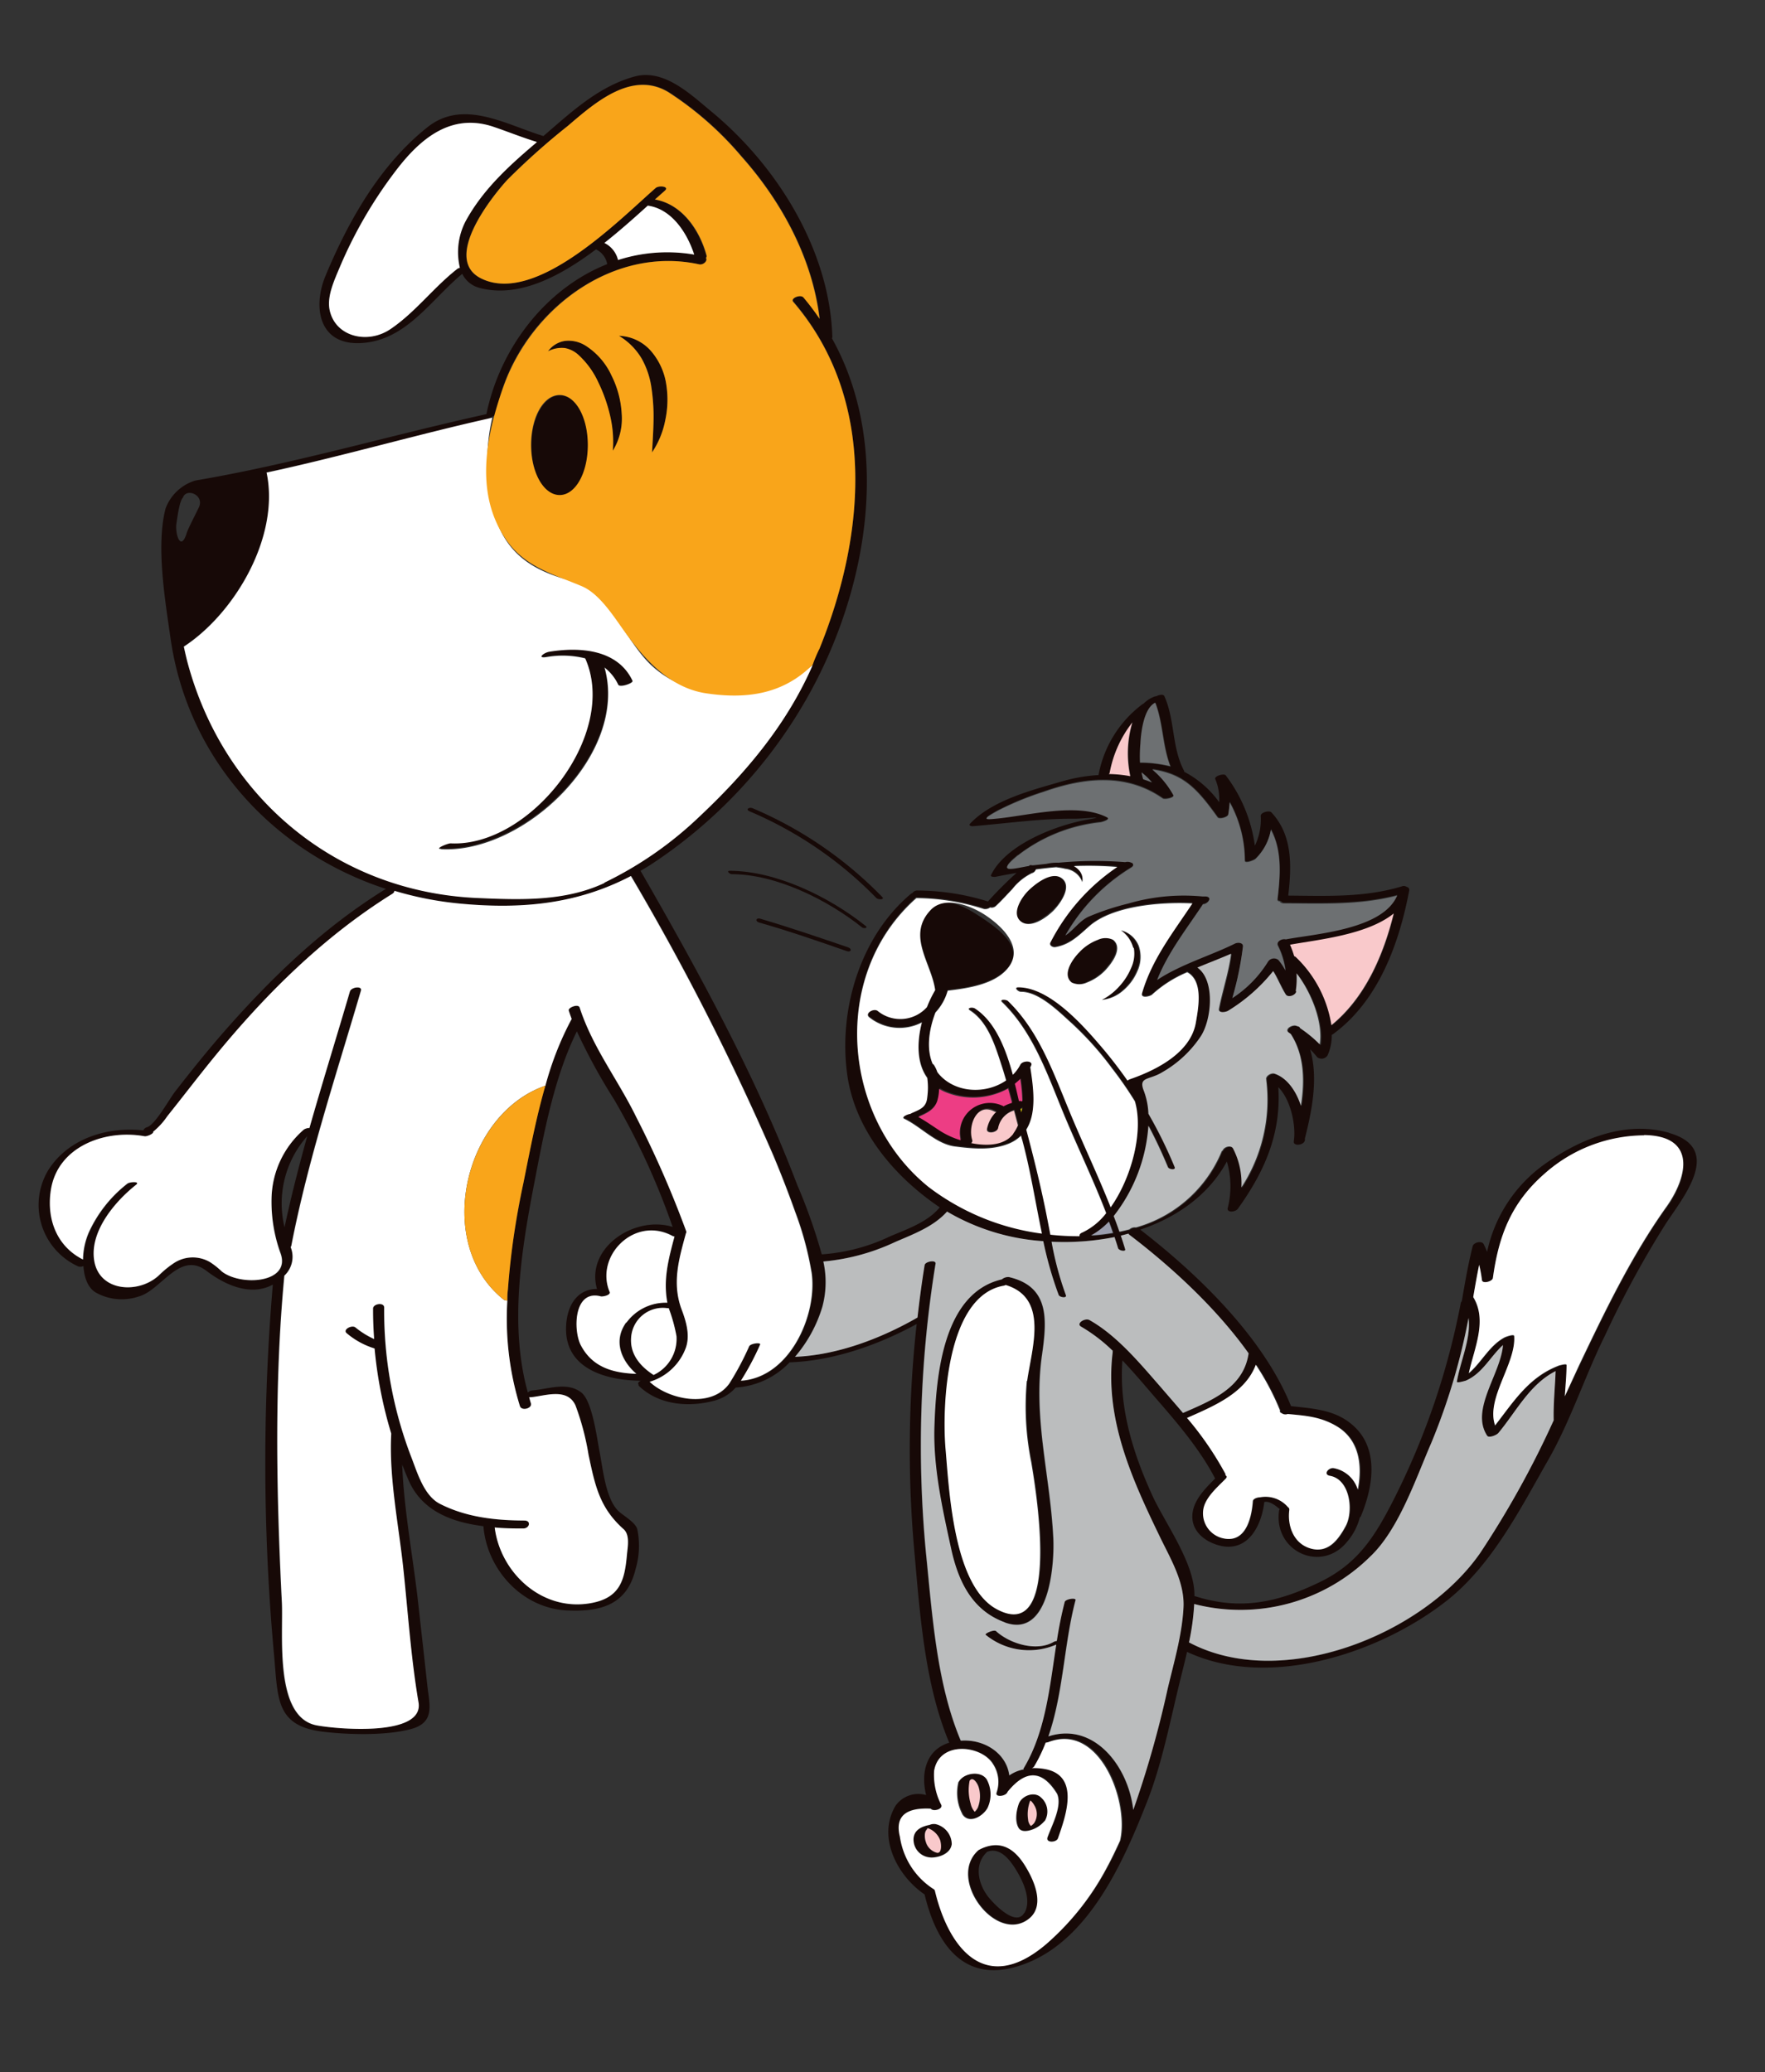<svg xmlns="http://www.w3.org/2000/svg" viewBox="0 0 247 290"><rect x="0" y="0" width="247" height="290" fill="#333333" stroke="none"/><defs><style>.cls-1{fill:#170907;}.cls-2{fill:#f9c9cb;}.cls-3{fill:#fff;}.cls-4{fill:#ed3d84;}.cls-5{fill:#fff100;}.cls-6{fill:#6d7072;}.cls-7{fill:#bbbdbe;}.cls-8{fill:#9b9eae;}.cls-9{fill:#f9a51a;}</style></defs><g id="ptak"><path class="cls-1" d="M131,255.24a1.51,1.51,0,0,0-.9.13H130c-1.24.25-2.26.87-2.13,2.26a2.5,2.5,0,0,0,2.41,2.28c1.19,0,2.78-.56,2.93-1.89a2.92,2.92,0,0,0-2.25-2.79m.15,4.07a2.19,2.19,0,0,1-1.58-1.52,2.51,2.51,0,0,1-.14-1,1.4,1.4,0,0,1,.14-.56c0-.07.3-.37.17-.34l.15,0a2.84,2.84,0,0,1,1.65,1.59c.16.36.36,1.92-.39,1.84"/><path class="cls-1" d="M138.26,253a4.41,4.41,0,0,0-.1-4c-.81-1.26-3.13-.94-3.88.25h0s0,0-.05.06,0,0,0,0l0,.07a6.38,6.38,0,0,0,.54,4.44c.93,1.51,2.9.33,3.55-.83m-2.57-3.76c.45-.66,1.1.34,1.27.93a4.43,4.43,0,0,1-.13,2.83,2.19,2.19,0,0,1-.43.58,2.51,2.51,0,0,1-.56-1.13,6.71,6.71,0,0,1-.15-3.21"/><path class="cls-1" d="M145.72,251.5a2.05,2.05,0,0,0-3.13.92,4.37,4.37,0,0,0,0,3.37c.34.53,1.08.45,1.61.3a4,4,0,0,0,2-1.29,2.62,2.62,0,0,0-.52-3.3m-1.67,4.14h0m.68-.56a2.06,2.06,0,0,1-.46.42,1.36,1.36,0,0,1-.38-.85,5.34,5.34,0,0,1,.22-2.51,1.11,1.11,0,0,1,.09-.19,2.36,2.36,0,0,1,.5.63,2.33,2.33,0,0,1,0,2.5"/><path class="cls-1" d="M137.28,258.72l-.12.07a.68.68,0,0,0-.19.11c-4.48,4,2.58,13.26,7.14,9.53,2.32-1.9.58-5.55-.7-7.55-1.55-2.42-3.52-3.41-6.13-2.16m6.05,9c-1.2,2.06-4.47-1.47-5.18-2.45-1.33-1.84-1.81-4.44,0-6.11,1.9-.71,3.29,1.26,4.21,2.81s2,4.06,1,5.75"/><path class="cls-1" d="M145.77,189.71c.68-4.85,1.19-9.62-4.61-11a1.34,1.34,0,0,0-1,.32c-8.27,1.91-9.21,13.56-9.44,20.57-.19,5.73,1.12,11.52,2.33,17.08,1,4.57,2.92,8.67,7.52,10.35,6.32,2.31,7-8.38,6.78-11.87-.43-8.71-2.83-16.66-1.59-25.47m-6.27,35.48c-6-3.26-6.61-16.39-7.12-22.31-.54-6.15.14-21.53,8.12-22.94a1.42,1.42,0,0,0,.29-.1c6,1.84,3.61,8.78,3,13.42a39.18,39.18,0,0,0,.62,11.38c.39,2.43,4.56,25.69-4.86,20.55"/><path class="cls-1" d="M156.52,138a8.41,8.41,0,0,1-2.47,1.92,5.33,5.33,0,0,0,3-1.32,7.27,7.27,0,0,0,2-2.73,4.75,4.75,0,0,0,.19-3.48,3.62,3.62,0,0,0-2.51-2.21,4.32,4.32,0,0,1,1.72,2.45,4.73,4.73,0,0,1-.37,2.83,9.06,9.06,0,0,1-1.64,2.54"/><path class="cls-1" d="M142.73,128.91c1.41,1.12,3.75-.74,4.68-1.65s2.58-3.19,1.09-4.36-3.75.74-4.68,1.65-2.54,3.22-1.09,4.36"/><path class="cls-1" d="M149.85,137.46a2.49,2.49,0,0,0,2.12,0,7,7,0,0,0,2.56-1.7c.89-.95,2.57-3.12,1.1-4.28-.55-.44-1.53-.21-2.12,0a6.86,6.86,0,0,0-2.56,1.69c-.94.92-2.54,3.15-1.1,4.28"/><path class="cls-1" d="M104.91,113.55a54.35,54.35,0,0,1,17.71,12.11c.24.26,1.25.3.83-.14a55.42,55.42,0,0,0-18.11-12.4c-.46-.2-1.09.14-.43.43"/><path class="cls-1" d="M121.12,129.57c-5-4-12.46-7.69-19-7.7-.52,0,0,.47.27.47,6.26,0,13.46,3.63,18.25,7.45.24.19.9.1.49-.22"/><path class="cls-1" d="M106.41,128.57c-.61-.17-.79.36-.17.54,4.14,1.18,8.19,2.58,12.26,4,.61.21.78-.33.18-.53-4.08-1.39-8.13-2.78-12.27-4"/><path class="cls-1" d="M233.59,158.54c-6.07-1.73-12.29.77-17.25,4.26a20.23,20.23,0,0,0-8.23,12.4c-.14-.35-.29-.71-.48-1.08-.27-.53-1.41-.24-1.54.29-.64,2.55-1.08,5.12-1.52,7.7a.51.51,0,0,0-.14.23,104.33,104.33,0,0,1-9.56,27.86c-2.57,5-4.94,8.68-10.18,11.22-5.94,2.87-11.13,4-17.54,1.94,0-.09,0-.18,0-.27-.06-4.4-4-9.77-5.82-13.65-2.78-6.05-4.75-12.38-4.26-19.05,1.65,1.72,3.19,3.58,4.68,5.29,3,3.46,6.17,7.14,8.3,11.24-1.47,1.48-3.25,3.24-3.19,5.44s2.08,3.58,4.07,4c3.85.78,5.64-3,6-6.15.71-.19,1.6.51,2.17,1a.44.44,0,0,0-.11.24c-.76,5.74,6,8.77,9.58,4.26a8.47,8.47,0,0,0,1.72-3.32.51.51,0,0,0,.16-.2c1.65-3.95,2.54-9.13-.78-12.4-2.54-2.5-5.73-2.63-9-3-3.86-9.62-13.05-18.49-21.1-24.7,5.14-1.73,9.57-4.85,12.12-9.53a12.22,12.22,0,0,1,.11,6.54v0a.28.28,0,0,0,0,.13c.07.52,1.22.38,1.5-.16h0c3.77-5.27,6-10.54,5.59-16.92,1.78,1.78,2.5,5.46,2.17,7.55-.13.78,1.44.59,1.55-.12a1.9,1.9,0,0,0,0-.25c1-3.93,1.9-8.51.73-12.49a13.61,13.61,0,0,1,1,1.12,1,1,0,0,0,1.44-.25,6.79,6.79,0,0,0,.59-2.89.51.51,0,0,0,.15-.07c6.36-4.63,9.28-12.66,10.69-20.13,0,0,0,0,0,0v0a.43.43,0,0,0,0,0,.42.42,0,0,0-.36-.5.71.71,0,0,0-.68-.07c-5.21,1.58-10.52,1.33-15.89,1.29.48-4.12.64-8.43-2.36-11.65-.3-.31-1.5,0-1.49.49a8.37,8.37,0,0,1-.82,4.18,20.92,20.92,0,0,0-4.07-9.84c-.22-.32-1.6.07-1.48.49a7.23,7.23,0,0,1,.56,3.26,14,14,0,0,0-4.92-4.27.12.12,0,0,0,0-.13c-1.74-3.29-1.25-7.09-2.76-10.45-.12-.27-.67-.21-1.08,0l-.28.06a4.22,4.22,0,0,0-1.55,1l-.13.06a16,16,0,0,0-6.17,9.93,23,23,0,0,0-5.08.88c-4.19,1.21-9.8,2.63-12.9,5.93-.25.26.2.37.38.35,2.92-.25,5.83-.59,8.75-.83,1.88-.15,3.76-.23,5.65-.22,1,0,4.71-.4,1.79.1-4.41.76-11.54,3.46-13.63,7.78-.14.3.53.27.64.25,1-.21,2-.38,2.93-.55a53,53,0,0,0-4,4s0,0,0,0a33.66,33.66,0,0,0-9.86-1.53.8.8,0,0,0-.72.36.75.75,0,0,0-.2.1c-7.14,6-10.17,16.29-8.91,25.33,1.08,7.77,6.6,14.27,12.94,18.55C129.86,171,127,172,124.62,173a26.32,26.32,0,0,1-9.62,2.55,77.19,77.19,0,0,0-3.44-9.74c-5.82-15.29-13.78-29.78-21.92-43.94.47-.27.94-.55,1.41-.85A67.91,67.91,0,0,0,112.29,98.8c8.91-15,12.87-35.82,4.13-51.46a.33.33,0,0,0,.06-.19c-.37-12.17-7.76-24-17-31.6-2.89-2.39-6.62-6-10.75-4.82-5,1.39-8.83,5-12.68,8.31-5.13-1.54-11.13-5.23-16.16-1.29C53.23,23,48.8,30.83,45.57,38.56c-1.83,4.37-1,9.8,5,9.45,6.27-.36,9.68-6,14.12-9.69A3.69,3.69,0,0,0,67,40.26c5.46,1.52,11.27-1.5,16.4-5.36a2.82,2.82,0,0,1,1.56,2s0,0,0,.07c-8.57,3.4-15,11.74-16.89,21h-.05c-13.59,3-26.95,6.95-40.68,9.28a6.44,6.44,0,0,0-4.17,3.91c-1.35,5.21-.07,12.81.68,18.07,2.41,17.12,14.57,30.1,30.2,35.19a.76.76,0,0,0-.21.08c-8.27,5.13-15.31,11.8-21.75,19.05-2.62,2.94-5.08,6-7.5,9.11-.82,1-2.8,4.69-4,5.09a.75.75,0,0,0-.53.45c-5-.55-10.42,1.1-13.24,5.46A9.44,9.44,0,0,0,11,177.26a1.14,1.14,0,0,0,.68-.07c.1,1.6.61,3.1,1.83,3.76a7.45,7.45,0,0,0,5.89.5c3.16-.85,5.72-6.44,9.47-3.61,2.6,2,6.24,3.63,9.31,1.94a295.86,295.86,0,0,0,.2,52.15c.52,5.91.28,9.65,6.86,10.43,3.54.42,8.76.56,12.25-.37s2.59-3.44,2.29-6.29c-.4-3.73-.83-7.46-1.24-11.19-.69-6.32-2-13-2.26-19.54.29.74.59,1.49.91,2.22,1.89,4.31,6.08,5.85,10.46,6.4.48,6,5.35,11.47,11.67,11.79,4.84.24,8.44-.85,9.62-5.77a11.47,11.47,0,0,0,.24-5.61c-.25-.91-1.86-1.84-2.52-2.42-1.91-1.69-2.28-6-2.75-8.39-.38-1.93-1-7-2.52-8.28-2-1.58-4.58-.51-6.89-.32a1,1,0,0,0-.63.3c-2.64-9.45-.89-20.07.93-29.48,1.31-6.81,2.76-14.67,5.93-21.07a81.6,81.6,0,0,0,5.2,9.52,100.88,100.88,0,0,1,8.2,17.85c-5.28-1.65-12.22,2.88-10.59,8.68-2.71,0-4.21,2.26-4.32,5.28-.23,5.92,5.62,7.5,10.36,7.56l.11,0c-.39.18-.48.42-.31.53a.14.14,0,0,0,0,.17c2.8,2.72,7,3.07,10.65,2.08a6.13,6.13,0,0,0,2.93-1.82,11.37,11.37,0,0,0,7.54-3.53c6.11-.21,12.39-2.42,17.78-5.36a159.8,159.8,0,0,0-.37,31.3c.8,8.89,1.44,19,4.93,27.29-3.24,1-4,4.21-3.24,7.33a3.9,3.9,0,0,0-4.29,1.52c-2.58,4.36.25,9.78,4.08,12.39,1.91,7.94,6.32,13,14.71,9.44,8.56-3.64,13.21-14.26,16.38-22.3,2.05-5.2,3.13-10.73,4.44-16.15.39-1.62.82-3.27,1.2-4.94,11.49,5.38,27.18.13,36.52-7.3,6.22-5,10.14-12.75,14-19.52,3.17-5.53,5.15-11.78,8-17.52a138.78,138.78,0,0,1,8.53-15.67c2.51-3.78,8-10.45.42-12.61m-43.52,49.92a4.35,4.35,0,0,0-3.36-3c-.73-.13-1.56.89-.54,1.07,2.85.51,3.34,5,2.18,7.09-1,1.91-2.39,3.78-4.86,3.09s-3.27-3.17-3-5.39c0,0,0-.05,0-.07h0a.35.35,0,0,0-.18-.32,4.13,4.13,0,0,0-3.93-1.39c-.43,0-1,.23-1,.56-.2,2.59-1.12,6.06-4.42,5.11a3.58,3.58,0,0,1-2.53-3.8c.17-1.75,2-3.27,3.12-4.44.25-.25.18-.42,0-.5a.49.49,0,0,0,0-.2,45.31,45.31,0,0,0-5.37-7.83c3.8-1.69,8.16-3.47,9.67-7.46a36.07,36.07,0,0,1,3.38,6.39c-.06.16,0,.3.22.38a.91.91,0,0,0,.87.12c2.43.24,4.52.35,6.8,1.69,3.23,1.9,3.67,5.5,3,8.89M182,143.93a.25.25,0,0,1,0-.07.53.53,0,0,0-.31-.17l-.05,0c-.57-.38-1.91.41-1.18.89l.26.18c1.91,3,2,6.57,1.43,10.06-.67-2-1.9-3.87-3.66-4.48-.53-.18-1.35.39-1.19.79a.25.25,0,0,0,0,.12,22.49,22.49,0,0,1-3.48,15,10.52,10.52,0,0,0-1.18-5.47c-.28-.49-1.25-.22-1.43.28a.51.51,0,0,0-.16.17,18.33,18.33,0,0,1-12,10.62,1.07,1.07,0,0,0-.9.27c-.46.12-.93.23-1.4.33-.25-.74-.52-1.47-.8-2.19a23,23,0,0,0,4.86-12.65c1,1.87,1.89,3.8,2.72,5.79.13.33,1.15.49.95,0a63.73,63.73,0,0,0-3.67-7.46,10.19,10.19,0,0,0-.62-3.15c-.84-2.08.69-1.52,2.54-2.65a15.94,15.94,0,0,0,5.38-5c1.53-2.31,2.09-7.88-.45-9.66,1.62-.68,3.26-1.3,4.72-1.94-.33,2.59-1.2,5.13-1.7,7.69-.14.69,1,.49,1.29.29a24.27,24.27,0,0,0,6.3-5.55c.64,1,1.09,2.2,1.74,3.25.32.53,1.4.15,1.48-.39a11.6,11.6,0,0,0,.11-2.48c2,2.61,3.74,6.86,3.24,9.94a18.11,18.11,0,0,0-2.78-2.29m-26.22,28.61a28.09,28.09,0,0,1-3.06.36,10.42,10.42,0,0,0,2.5-1.94c.19.53.38,1,.56,1.58m30.55-29.07a16.74,16.74,0,0,0-5-9.55.55.55,0,0,0-.24-.12,14.53,14.53,0,0,0-.58-1.59c3.94-.71,10.81-1.35,14.51-4.37-1.45,5.87-4,11.8-8.72,15.63m-22.52-36.24a17.52,17.52,0,0,0-4.12-.52l-.12,0a19.47,19.47,0,0,1,.06-2.65c.11-1.49.44-4.94,2.07-5.74,1.1,2.88,1,6,2.11,8.89M160,109.07a6.13,6.13,0,0,1-.24-1,10.12,10.12,0,0,1,1.45,1.4c-.4-.16-.8-.31-1.21-.44m-4.66-.91a16.12,16.12,0,0,1,3.18-7.06,15.16,15.16,0,0,0-.29,7.53,16.88,16.88,0,0,0-3-.3.36.36,0,0,0,.12-.17M142.4,119.7A22.74,22.74,0,0,1,154,115c.2,0,1.55-.4.94-.71-4-2.1-10.9-.28-15.23.16-1.82.18-2.46.25-.05-1.08a42.41,42.41,0,0,1,6.4-2.63c5.59-2,11.53-2.68,16.68.92.26.19,1.72-.09,1.48-.49a12.46,12.46,0,0,0-2.95-3.57c4.45.61,6.37,2.83,9.16,6.71.23.31,1.42,0,1.48-.4a17.21,17.21,0,0,0,.2-1.72,17,17,0,0,1,2.12,8.17c0,.49,1.32-.08,1.47-.22a7.51,7.51,0,0,0,2.18-4.12c1.58,2.93,1.32,6.42.92,9.78,0,.16.12.23.32.25s.26.29.61.29c5.34,0,10.63.26,15.82-1.1-2,4.77-11.48,5.35-15.59,6.13-.52-.15-1.39.32-1.1.9a10.76,10.76,0,0,1,1.06,3.47,9,9,0,0,0-1-1.5,1,1,0,0,0-1.44.25,16.22,16.22,0,0,1-5,5.11,45.39,45.39,0,0,0,1.49-7.24c0-.58-.77-.58-1.12-.4-3.35,1.67-7.64,2.91-10.89,5.1,1.52-3.86,4.12-7.13,6.41-10.59.71,0,1.38-1,.4-1.11l-.39,0h-.1a27.69,27.69,0,0,0-10.38,1,35.05,35.05,0,0,0-5.6,1.87c-1.24.59-2,1.85-3.18,2.6a26.33,26.33,0,0,1,9.19-9.48c.34-.21.36-.42.23-.57s0-.1-.15-.12a1.17,1.17,0,0,0-.89-.1,54,54,0,0,0-9.34.08,6.38,6.38,0,0,0-1.69.16l-1.81.2-.19,0a.82.82,0,0,0-.37,0l0,0c-2.13.36-4.82,1.19-1.62-1.42m-14.22,6a.19.19,0,0,0,.08,0,31.35,31.35,0,0,1,9.36,1.52,1.12,1.12,0,0,0,.88-.21.86.86,0,0,0,.79-.19c.81-.75,1.54-1.57,2.3-2.36a7.88,7.88,0,0,1,2.76-2.25.76.76,0,0,0,.55-.52c.94-.12,1.89-.23,2.84-.31.43.06.86.12,1.27.22a2.86,2.86,0,0,1,2.39,1.86,1.92,1.92,0,0,0-.54-1.75,2.58,2.58,0,0,0-.65-.49,49.45,49.45,0,0,1,6.09.12,28.18,28.18,0,0,0-9.36,10.57c-.22.41.32.71.67.65,2-.34,3.23-1.57,4.76-2.92,3.23-2.85,9.93-3.43,14.44-3.2-2.69,4.06-5.68,7.82-7.05,12.58-.22.77,1.17.43,1.42.17a17,17,0,0,1,4.94-3.13s0,.05.07.07c2.17,1.3,1.44,5,1.1,7-.73,4.22-5.57,6.64-9.16,7.89a1.59,1.59,0,0,0-.41.21c-1.13-1.61-2.33-3.18-3.63-4.7-2.56-3-7.26-8.37-11.64-8.35-.69,0,0,.63.36.63,2.58,0,5.4,2.88,7.21,4.5a44.57,44.57,0,0,1,5.53,6.2,51.19,51.19,0,0,1,3.21,4.64c1.24,4.22-.46,10.68-3.39,14.82-1.84-4.65-4-9.19-5.91-13.78-2.2-5.33-4.22-11-8.46-15.09-.25-.24-1.26-.27-.83.15,4.18,4,6.18,9.66,8.33,14.93,2,4.88,4.34,9.67,6.24,14.61a9.18,9.18,0,0,1-3.3,2.69c-.37.16-.47.36-.41.52a33.21,33.21,0,0,1-4.1-.2c-.22-1.15-.44-2.3-.67-3.44-.78-3.79-1.72-7.52-2.7-11.26,1.51-2.39,1-6,.56-8.75,0,0,0,0,0,0s.07-.1.1-.16c.41-.78-1.14-.81-1.48-.2a5.84,5.84,0,0,1-1.06,1.43c-1-3.72-2.5-7.47-5.32-9.29-.34-.21-1.24-.08-.66.3,2.52,1.62,3.53,5,4.4,7.69.23.69.43,1.39.64,2.09-2.82,1.95-7.08,1.8-9.42-.9a3.3,3.3,0,0,1-.22-.3,4.08,4.08,0,0,0-.49-1,.42.42,0,0,0-.15-.11c-.92-2.14-.51-4.84.39-7.19a7.34,7.34,0,0,0,1.71-3.06c2.77-.32,6.27-.87,8.16-2.85,2.75-2.89-.82-5.5-3.34-7.2-2-1.33-5.24-3.38-7.25-1.19-3.28,3.59.16,7.38.68,11.17,0,0,0,0,0,0a16.32,16.32,0,0,0-1.15,2.37,5,5,0,0,1-6.89.54c-.56-.44-1.89.35-1.17.9a6.78,6.78,0,0,0,7.35.71c-.71,2.75-.73,5.71.75,7.76a9.84,9.84,0,0,1,0,2.71c-.12,1.44-1,1.69-2.18,2.22a.85.85,0,0,0-.17.1c-.54.08-1.31.48-.87.69,2.31,1.09,4.48,3.56,7.11,3.88,2.47.31,5.08.57,7.45-.37a5.3,5.3,0,0,0,1.78-1.14l.12.45c1.18,4.3,1.86,8.8,2.79,13.21a33.27,33.27,0,0,1-15.89-6.55c-12.14-9.82-13.77-29.7-1.68-40.41m3,28.41a6.43,6.43,0,0,0,.26-1.67,5.75,5.75,0,0,0,.7.37,10.15,10.15,0,0,0,8.95-.42c.19.67.37,1.33.55,2a6,6,0,0,0-1.19.49.27.27,0,0,0-.08-.07,4.2,4.2,0,0,0-5.91,4.8,11.53,11.53,0,0,1-2.8-1.26c-1.06-.68-2-1.4-3.14-2,1.14-.5,2.24-1,2.66-2.25m11.62-3a21.93,21.93,0,0,1,.28,3.13.8.8,0,0,0-.37-.06l-.1,0c-.18-.78-.36-1.59-.57-2.42a6.87,6.87,0,0,0,.76-.67m-3.64,4.53a.57.57,0,0,0,.27.05,4.61,4.61,0,0,0-1.29,2.37c-.16.78,1.41.6,1.56-.11a3.17,3.17,0,0,1,2.22-2.45l.55,2.08a5.54,5.54,0,0,1-.64,1.13c-1.2,1.63-3.63,1.77-5.91,1.31a.37.37,0,0,0,.16-.42c-.64-1.94.61-5.24,3.08-4m3.7-.36.18-.08a5,5,0,0,1-.06.56l-.12-.48M64,37.62c-3.32,2.58-5.82,6-9.31,8.4-3.25,2.21-7.88,1.1-8.59-2.75-.35-1.9.75-4.21,1.46-5.92a62,62,0,0,1,7.53-13.07c3.39-4.55,7.81-8.64,14-6.52,2,.68,4,1.49,6,2.11-3.83,3.27-7.52,6.6-10,11.1a9.4,9.4,0,0,0-.82,6.51,1,1,0,0,0-.35.14M84.58,34c2.2-1.74,4.26-3.58,6.07-5.22,3.34.46,5.54,3.79,6.49,6.85a22.45,22.45,0,0,0-10.65.76A3.56,3.56,0,0,0,84.58,34M24.67,73.41c.13-.79.4-3.24.93-3.77.46-1.39,3-.4,2.25,1.32-.33.73-1.53,3-1.72,3.64-.8,2.59-1.59.33-1.46-1.19M69.39,58.05a26.79,26.79,0,0,1,1-3.9C74.21,43,85.91,34.38,97.82,37c.61.14,1.2-.52.93-.91a.37.37,0,0,0,.09-.31c-1-3.58-3.44-7.21-7.23-7.86L93,26.7c.71-.61-.8-.79-1.27-.39-5,4.41-16.77,16.45-24.42,12.66-5.51-2.73,1.56-11.51,3.66-13.8a99.07,99.07,0,0,1,8.53-7.58c3.74-3.19,9-7.84,14.11-4.71a46.35,46.35,0,0,1,10.21,9c5.6,6.29,9.92,14.26,10.92,22.7a35.23,35.23,0,0,0-2.27-3c-.38-.45-1.85.12-1.42.62C122.82,56,121.09,75,114.67,90.86a.9.9,0,0,0-.45.21l-.49,2-.17.39c-3.64,8.15-9.32,14.85-15.78,20.91a51.81,51.81,0,0,1-13.2,9.15c-5.53,2.61-11.81,2.37-17.77,2.11C47,124.78,31.19,111.43,26.17,92.46c-.17-.65-.32-1.3-.46-2,7.17-4.69,13.47-15.43,11.58-24.36,10.27-2.2,20.4-5,30.65-7.32ZM43,159c-1.18,4.24-2.27,8.49-3.18,12.76A14.17,14.17,0,0,1,43,159m48.5,33.48c-1.9-1.23-3.39-3-3.15-5.36a4.45,4.45,0,0,1,5-4,.78.78,0,0,0,.25,0A22.76,22.76,0,0,1,94.67,187a5.58,5.58,0,0,1-3.22,5.41m-10.14-4.18c-1.07-2-1-7.84,2.79-6.84.26.07,1.44-.15,1.24-.63-2.1-5,3.52-10.72,8.84-7.8a.72.72,0,0,0,.24.05c-.86,3.14-1.64,6-1,9.27a6.81,6.81,0,0,0-5.73,2.79c-1.87,2.59-.69,5.38,1.42,7.2-3.2-.15-6.13-.91-7.77-4m22.37,5a38.3,38.3,0,0,0,2.69-5.05c.17-.34-1.3-.2-1.53.23a41.73,41.73,0,0,1-2.77,5.2c-2.53,3.54-8.51,2.27-11.16-.23A7.73,7.73,0,0,0,96,188.68c.62-1.69.07-3.64-.53-5.24-1.41-3.74-.46-7.13.55-10.8a.31.31,0,0,0,.05-.26,143.28,143.28,0,0,0-7-16c-2.54-5.22-6.11-9.74-7.92-15.33-.18-.56-1.71-.12-1.53.41s.27.79.41,1.18c-3.78,6.71-5.28,15.46-6.79,22.91-2,10-3.75,21.41-.46,31.27.25.73,1.78.31,1.53-.42-.09-.27-.16-.55-.24-.83a1,1,0,0,0,.25,0c1.89-.15,5.06-1.4,6.23,1.13a36.46,36.46,0,0,1,1.83,6.93c.94,4.31,1.54,7.44,4.91,10.41.91.81.56,2.48.47,3.51-.32,3.6-.92,6.2-5.32,6.88-6.74,1-12.39-4.39-13.18-10.65,1.34.1,2.68.13,4,.14.88,0,1.19-1.1.15-1.11-4.07,0-8.16-.46-11.84-2.35-2.24-1.16-3.16-4.42-4-6.57A56.87,56.87,0,0,1,53.73,183c0-.79-1.55-.55-1.55.13,0,1.43,0,2.85.14,4.27a11.93,11.93,0,0,1-2.62-1.63c-.5-.39-1.87.32-1.19.84a11,11,0,0,0,3.87,2.11h0a58.26,58.26,0,0,0,2.32,11.9.15.15,0,0,0,0,.07c-.3,6.13,1,12.64,1.68,18.71.67,6.26,1.09,12.64,2.14,18.84.82,4.89-11.61,3.74-14.28,3.22-6-1.17-4.61-12.75-4.84-17.26-.76-15.09-1.08-30.61.35-45.67a3.61,3.61,0,0,0,.88-4,.42.42,0,0,0,.1-.2c2.33-12,6.3-24,9.74-35.7.2-.69-1.37-.5-1.55.13-1.85,6.32-3.84,12.69-5.66,19.1a1.51,1.51,0,0,0-.78.22A13.09,13.09,0,0,0,38,167.7a21.16,21.16,0,0,0,1.34,7.75c1.42,4.15-5.63,4.58-8.25,2.48a10.77,10.77,0,0,0-1.64-1.3,4.78,4.78,0,0,0-5.09.17,13.88,13.88,0,0,0-1.94,1.57c-2.74,2.72-8.36,2.52-9.15-1.85-.74-4.12,2.9-8.39,5.83-10.7.66-.52-.88-.43-1.21-.17a18.23,18.23,0,0,0-5.43,6.9,10.08,10.08,0,0,0-.78,3.72c-3.69-1.85-5.11-5.65-4.5-9.69.93-6.15,7.62-8.56,13.11-7.56.35.06,1.36-.39,1.2-.63a10,10,0,0,0,2-2.19c2.22-2.77,4.37-5.6,6.62-8.35,7.16-8.72,15.23-16.79,24.86-22.76.23-.15.31-.29.29-.42a47.26,47.26,0,0,0,9.39,1.81c8.63.79,16.28,0,23.71-3.88a354.23,354.23,0,0,1,19.91,39.07q1.67,4,3.1,8a45.06,45.06,0,0,1,2.25,8.32c.93,5.84-2.94,14.83-9.87,15.27M146.52,272c-8.78,7.52-13.82.18-15.62-7.39a.33.33,0,0,0-.18-.26,10.44,10.44,0,0,1-4-4.74A10.78,10.78,0,0,1,126,257c-.7-2.78.74-4.09,4.31-3.91.35.44,1.75.08,1.48-.54a9.14,9.14,0,0,1-1-4.74c.51-4.17,6.62-3.65,8.25-.95a4.56,4.56,0,0,1,.48,4c-.21.7,1.36.5,1.55-.13,2.55-3.14,4.86-3.06,6.92.27.77,1.73-.77,4.49-1.33,6.09-.29.82,1.24.76,1.46.15,1.08-3.08,3.13-8.74-1.77-9.69a8.65,8.65,0,0,0-1.89-.14.62.62,0,0,0,.32-.22,21.42,21.42,0,0,0,1.62-3.34,1.3,1.3,0,0,0,.33-.07c7.28-2.94,11.45,8.34,10.13,13.76-.58,1.27-1.18,2.54-1.86,3.79A37.27,37.27,0,0,1,146.52,272m16.86-35.7a142,142,0,0,1-4.83,17c-.67-6.1-5.48-12.36-11.87-10.29,2.11-6.05,2.19-13,3.8-19.06.11-.4-1.41-.18-1.52.25a54.72,54.72,0,0,0-1.1,5.45,1.86,1.86,0,0,0-.42.12c-2.39,1.43-6.16.28-8.09-1.49-.28-.26-1.63.34-1.45.51a9.59,9.59,0,0,0,9.88,1.37c-.93,6-1.5,12.26-4.59,17.36,0,0,0,.08.08.1a5.23,5.23,0,0,0-2.06.85c-.39-3.09-3.5-5.11-6.79-4.86-3.41-8.08-4-17.73-4.88-26.36a158.8,158.8,0,0,1,1.35-40.39c.1-.59-1.45-.32-1.53.2-.38,2.42-.7,4.87-1,7.33-5.09,2.93-11.21,5.26-17.14,5.5a19.23,19.23,0,0,0,3.83-7,13.28,13.28,0,0,0,.14-6.34,30.13,30.13,0,0,0,10.07-2.74c2.57-1.11,5.36-2.14,7.24-4.25A30.49,30.49,0,0,0,146,173.7a52.15,52.15,0,0,0,2.18,7.54c.13.33,1.14.49,1,0a44.23,44.23,0,0,1-2-7.47,36.07,36.07,0,0,0,8.81-.65c.17.51.34,1,.49,1.54.11.36,1.13.55,1,.17-.19-.64-.4-1.28-.61-1.92.36-.08.71-.17,1.07-.27a.38.38,0,0,0,.13.16c5.65,4.32,12.08,10.13,16.68,16.59-.69,4.83-5.21,6.6-9.18,8.35-1-1.21-2.06-2.41-3.08-3.58-2.88-3.31-6.1-7.23-10-9.42-.63-.36-1.95.49-1.17.92a22.87,22.87,0,0,1,4.44,3.4.67.67,0,0,0-.06.12c-1.17,9.39,2.7,17.84,6.7,26.09,1.48,3,3.41,6.27,3.2,9.76-.23,3.78-1.33,7.59-2.2,11.26m43.81-19c-7.92,11.49-27.78,19.5-40.8,12.58a34,34,0,0,0,.73-5.37,25.82,25.82,0,0,0,24.61-6.62c4-3.85,6.42-11,8.6-16a88.62,88.62,0,0,0,5.18-17.41c.36,2.91-1.15,6-1.63,8.91,0,.26,1.13-.09,1.2-.12,2.37-1,3.45-3.37,5.25-5-.3,4-4.62,9-2.21,12.69.24.36,1.32-.1,1.53-.35,2.57-3,4.41-6.8,8-8.65-.08,2.3-.33,4.59-.27,6.89a132.11,132.11,0,0,1-10.24,18.5m26.12-48.4c-4.91,6.88-8.61,14.59-12.23,22.2-.7,1.46-1.38,2.91-2.06,4.35.08-1.45.2-2.91.24-4.37,0-.24-.95,0-1,.05-4.28,1.58-6.4,5-9,8.4-1.3-3.77,3-8.64,2.67-12.51,0-.33-1.22.13-1.35.2-2.13,1.12-3.2,3.49-5,5,.76-3.49,2.67-7.36.62-10.65.26-1.51.52-3,.83-4.52a19.26,19.26,0,0,1,.38,2.12c.07.57,1.47.19,1.53-.29.83-6,2.61-10.59,7.29-14.66a21.16,21.16,0,0,1,13.92-5.31c7.53.12,6,6,3.18,10"/><path class="cls-1" d="M78.36,69.34c2.21,0,3.94-3.09,3.94-7s-1.73-7-3.94-7-4,3.09-4,7,1.73,7,4,7"/><path class="cls-1" d="M79.07,48.75a3.87,3.87,0,0,1,1.94,1,11.92,11.92,0,0,1,2.7,3.79,21.88,21.88,0,0,1,1.63,4.58,15.86,15.86,0,0,1,.4,5A8.6,8.6,0,0,0,87,57.86a13.58,13.58,0,0,0-1.36-5.29,9.78,9.78,0,0,0-3.68-4.22,4.45,4.45,0,0,0-2.9-.63A3.59,3.59,0,0,0,76.7,49.2a4.06,4.06,0,0,1,2.37-.45"/><path class="cls-1" d="M89.79,50.13a11.65,11.65,0,0,1,1.36,4,26.92,26.92,0,0,1,.31,4.44c0,1.53-.12,3.07-.21,4.7a12.24,12.24,0,0,0,1.85-4.51,13.64,13.64,0,0,0,.14-5,9.25,9.25,0,0,0-2.13-4.67A6.18,6.18,0,0,0,86.62,47a9.14,9.14,0,0,1,3.17,3.13"/><path class="cls-1" d="M84.57,93.36a6.6,6.6,0,0,1,1.91,2.38c.24.51,2.21-.2,2-.54-2.08-4.41-7.37-4.76-11.62-4.07-.83.13-1.83,1-.39.75a13,13,0,0,1,5.39.19.08.08,0,0,0,0,0c4.73,10.64-7.7,26.43-18.83,25.88-.4,0-2.33.74-1.34.79,11.66.56,26.26-13.36,22.86-25.42"/><path class="cls-2" d="M141.81,158.63a5.54,5.54,0,0,0,.64-1.13l-.55-2.08a3.17,3.17,0,0,0-2.22,2.45c-.15.71-1.72.89-1.56.11a4.61,4.61,0,0,1,1.29-2.37.57.57,0,0,1-.27-.05c-2.47-1.28-3.72,2-3.08,4a.37.37,0,0,1-.16.42c2.28.46,4.71.32,5.91-1.31"/><path class="cls-3" d="M86.49,36.39a22.48,22.48,0,0,1,10.66-.76c-1-3.06-3.16-6.39-6.5-6.85-1.81,1.64-3.87,3.48-6.07,5.22a3.59,3.59,0,0,1,1.91,2.39"/><path class="cls-3" d="M75.1,19.86c-2-.61-4-1.42-6-2.1-6.22-2.12-10.64,2-14,6.52a62,62,0,0,0-7.53,13.07c-.71,1.71-1.81,4-1.46,5.92.71,3.85,5.34,5,8.59,2.75,3.49-2.38,6-5.82,9.31-8.4a1,1,0,0,1,.35-.14A9.4,9.4,0,0,1,65.14,31c2.44-4.5,6.13-7.83,10-11.11"/><path class="cls-4" d="M140.35,154.77s.05,0,.08.07a6,6,0,0,1,1.19-.49c-.18-.67-.36-1.34-.55-2a10.15,10.15,0,0,1-8.95.42,5.75,5.75,0,0,1-.7-.37,6.58,6.58,0,0,1-.26,1.68c-.42,1.28-1.52,1.74-2.66,2.24,1.09.6,2.08,1.32,3.14,2a11.53,11.53,0,0,0,2.8,1.26,4.2,4.2,0,0,1,5.91-4.8"/><path class="cls-3" d="M166.12,198.45a45.31,45.31,0,0,1,5.37,7.83.46.46,0,0,1,0,.2c.2.08.27.25,0,.5-1.15,1.18-2.95,2.69-3.12,4.44a3.58,3.58,0,0,0,2.53,3.8c3.3.95,4.22-2.52,4.42-5.11,0-.33.57-.56,1-.56a4.13,4.13,0,0,1,3.93,1.39.35.35,0,0,1,.18.32h0s0,0,0,.07c-.29,2.22.6,4.72,3,5.39s3.81-1.18,4.86-3.09c1.16-2.1.67-6.58-2.18-7.09-1-.18-.19-1.2.54-1.07a4.35,4.35,0,0,1,3.36,3c.66-3.39.22-7-3-8.89-2.28-1.34-4.37-1.45-6.8-1.69a.91.91,0,0,1-.87-.12c-.22-.08-.28-.22-.22-.38a36.07,36.07,0,0,0-3.38-6.39c-1.51,4-5.87,5.77-9.67,7.46"/><path class="cls-3" d="M84.58,123.53a51.81,51.81,0,0,0,13.2-9.15c6.46-6.06,12.14-12.76,15.78-20.91l.17-.39c-6.43,4.86-16.27,5.74-22.46.14C87.56,89.87,85.18,82.69,80,81.31c-4.2-1.12-7.82-2.81-9.88-6.92-2.47-4.93-2.22-11.83-1.23-15.93-10.26,2.27-21.31,5.48-31.58,7.68,1.89,8.93-4.41,19.67-11.58,24.36.14.66.29,1.31.46,2,5,19,20.79,32.32,40.64,33.18,6,.26,12.24.5,17.77-2.11m-22.87-4.75c-1,0,.94-.81,1.34-.79,11.13.55,23.56-15.24,18.83-25.88,0,0,0,0,0,0a13,13,0,0,0-5.39-.19c-1.44.24-.44-.62.38-.75,4.26-.69,9.55-.34,11.63,4.07.17.34-1.8,1-2,.55a6.55,6.55,0,0,0-1.91-2.39c3.4,12.06-11.2,26-22.86,25.42"/><path class="cls-5" d="M143,155.12l-.18.08.12.48a5,5,0,0,0,.06-.56"/><path class="cls-3" d="M94.67,187a22.76,22.76,0,0,0-1.09-3.93.78.78,0,0,1-.25,0,4.45,4.45,0,0,0-5,4c-.24,2.4,1.24,4.13,3.14,5.36A5.58,5.58,0,0,0,94.67,187"/><path class="cls-3" d="M87.66,185.11a6.81,6.81,0,0,1,5.73-2.79c-.61-3.26.17-6.13,1-9.27a.72.72,0,0,1-.24-.05c-5.32-2.92-10.94,2.76-8.84,7.8.2.48-1,.7-1.24.63-3.82-1-3.86,4.8-2.79,6.84,1.64,3.13,4.57,3.89,7.77,4-2.11-1.82-3.29-4.61-1.42-7.2"/><path class="cls-6" d="M160,109.07c.41.13.81.28,1.21.44a10.12,10.12,0,0,0-1.45-1.4,6.13,6.13,0,0,0,.24,1"/><path class="cls-6" d="M159.65,106.71a17.59,17.59,0,0,1,4.12.52c-1.13-2.86-1-6-2.11-8.89-1.63.8-2,4.25-2.07,5.74a19.47,19.47,0,0,0-.06,2.65l.12,0"/><path class="cls-2" d="M181.08,133.8a.68.68,0,0,1,.24.12,16.74,16.74,0,0,1,5,9.55c4.7-3.83,7.27-9.76,8.72-15.63-3.7,3-10.57,3.66-14.51,4.37a14.53,14.53,0,0,1,.58,1.59"/><path class="cls-7" d="M181.39,138.76c-.08.54-1.16.92-1.48.39-.65-1.05-1.1-2.21-1.74-3.25a24.27,24.27,0,0,1-6.3,5.55c-.3.2-1.43.4-1.29-.29.5-2.56,1.37-5.1,1.7-7.69-1.46.64-3.1,1.26-4.72,1.94,2.54,1.78,2,7.35.45,9.66a15.94,15.94,0,0,1-5.38,5c-1.85,1.13-3.38.57-2.54,2.65a10.19,10.19,0,0,1,.62,3.15,63.73,63.73,0,0,1,3.67,7.46c.2.48-.82.32-.95,0-.83-2-1.73-3.92-2.72-5.79a23,23,0,0,1-4.86,12.65c.28.72.55,1.45.8,2.19.47-.1.94-.21,1.4-.33a1.07,1.07,0,0,1,.9-.27,18.33,18.33,0,0,0,12-10.62.51.51,0,0,1,.16-.17c.18-.5,1.15-.77,1.43-.28a10.52,10.52,0,0,1,1.18,5.47,22.49,22.49,0,0,0,3.48-15,.25.25,0,0,1,0-.12c-.16-.4.66-1,1.19-.79,1.76.61,3,2.45,3.66,4.48.53-3.49.48-7.11-1.43-10.06l-.26-.18c-.73-.48.61-1.27,1.18-.89l.05,0a.53.53,0,0,1,.31.17.25.25,0,0,0,0,.07,18.11,18.11,0,0,1,2.78,2.29c.5-3.08-1.21-7.33-3.24-9.94a11.6,11.6,0,0,1-.11,2.48"/><path class="cls-2" d="M158.47,101.1a16.12,16.12,0,0,0-3.18,7.06.36.36,0,0,1-.12.17,16.88,16.88,0,0,1,3,.3,15.16,15.16,0,0,1,.29-7.53"/><path class="cls-4" d="M142.78,151a6.87,6.87,0,0,1-.76.67c.21.83.39,1.64.57,2.42l.1,0a.8.8,0,0,1,.37.06,21.93,21.93,0,0,0-.28-3.13"/><path class="cls-8" d="M152.68,172.9a25.82,25.82,0,0,0,3.06-.36c-.18-.53-.37-1.06-.56-1.58a10.42,10.42,0,0,1-2.5,1.94"/><path class="cls-3" d="M143,159.4l-.12-.45a5.3,5.3,0,0,1-1.78,1.14c-2.37.94-5,.68-7.45.37-2.63-.32-4.8-2.79-7.11-3.88-.44-.21.33-.61.87-.69a.85.85,0,0,1,.17-.1c1.16-.53,2.06-.78,2.18-2.22a9.84,9.84,0,0,0,0-2.71c-1.48-2.05-1.46-5-.75-7.76a6.78,6.78,0,0,1-7.35-.71c-.72-.55.61-1.34,1.17-.9a5,5,0,0,0,6.89-.54,16.32,16.32,0,0,1,1.15-2.37s0,0,0,0c-.52-3.79-4-7.58-.68-11.17,2-2.19,5.83-.6,7.8.73,2.52,1.7,5.54,4.77,2.79,7.66-1.89,2-5.39,2.53-8.16,2.85a7.34,7.34,0,0,1-1.71,3.06c-.9,2.35-1.31,5.05-.39,7.19a.42.42,0,0,1,.15.11,4.08,4.08,0,0,1,.49,1,3.3,3.3,0,0,0,.22.3c2.33,2.7,6.6,2.85,9.42.9-.21-.7-.41-1.4-.64-2.09-.88-2.7-1.88-6.07-4.4-7.69-.58-.38.32-.51.66-.3,2.82,1.82,4.31,5.57,5.32,9.29a5.6,5.6,0,0,0,1.06-1.43c.34-.61,1.89-.58,1.48.2,0,.06-.07.11-.1.16s0,0,0,0c.42,2.77.95,6.36-.56,8.75,1,3.74,1.92,7.47,2.7,11.26.23,1.14.45,2.29.67,3.44a35.3,35.3,0,0,0,4.1.21c-.06-.17,0-.37.41-.53a9.18,9.18,0,0,0,3.3-2.69c-1.9-4.94-4.26-9.74-6.24-14.61-2.15-5.27-4.15-10.89-8.33-14.93-.43-.42.58-.39.83-.15,4.24,4.1,6.26,9.76,8.46,15.09,1.88,4.59,4.07,9.13,5.91,13.78,2.93-4.14,4.63-10.6,3.39-14.83a52.49,52.49,0,0,0-3.21-4.63,44.57,44.57,0,0,0-5.53-6.2c-1.81-1.62-4.63-4.52-7.21-4.5-.41,0-1.05-.63-.36-.63,4.38,0,9.08,5.35,11.64,8.35,1.3,1.52,2.5,3.09,3.63,4.7a1.59,1.59,0,0,1,.41-.21c3.59-1.25,8.43-3.66,9.16-7.89.34-2,1.07-5.69-1.1-7,0,0-.05,0-.07-.07a17,17,0,0,0-4.94,3.13c-.25.26-1.64.6-1.42-.17,1.37-4.76,4.36-8.52,7.05-12.58-4.51-.23-11.21.35-14.44,3.2-1.53,1.35-2.73,2.58-4.76,2.92-.35.06-.89-.24-.67-.65a28.18,28.18,0,0,1,9.36-10.57,49.45,49.45,0,0,0-6.09-.12,2.37,2.37,0,0,1,.65.49,1.92,1.92,0,0,1,.54,1.75,2.86,2.86,0,0,0-2.39-1.86c-.41-.1-.84-.16-1.27-.22-1,.08-1.9.19-2.84.31a.78.78,0,0,1-.55.52,7.88,7.88,0,0,0-2.76,2.25c-.76.79-1.49,1.61-2.3,2.36a.86.86,0,0,1-.79.19,1.12,1.12,0,0,1-.88.21,31.35,31.35,0,0,0-9.36-1.52h-.08c-12.09,10.7-10.46,30.58,1.68,40.4a33.37,33.37,0,0,0,15.89,6.55c-.93-4.41-1.61-8.91-2.79-13.21m15.57-26.79a4.32,4.32,0,0,0-1.72-2.45,3.62,3.62,0,0,1,2.51,2.21,4.75,4.75,0,0,1-.19,3.48,7.27,7.27,0,0,1-2,2.73,5.33,5.33,0,0,1-3,1.32,8.41,8.41,0,0,0,2.47-1.92,8.81,8.81,0,0,0,1.63-2.54,4.74,4.74,0,0,0,.38-2.83m-7.58.57a6.86,6.86,0,0,1,2.56-1.69,2.46,2.46,0,0,1,2.12,0c1.47,1.16-.21,3.33-1.1,4.28a7,7,0,0,1-2.56,1.7,2.49,2.49,0,0,1-2.12,0c-1.44-1.13.16-3.36,1.1-4.28m-7.13-8.63c.93-.9,3.27-2.77,4.68-1.65s-.18,3.39-1.08,4.36-3.28,2.77-4.69,1.65.13-3.43,1.09-4.36"/><path class="cls-6" d="M144.07,121.1a.82.82,0,0,1,.37,0l.19,0,1.81-.2a6.38,6.38,0,0,1,1.69-.16,54,54,0,0,1,9.34-.08,1.17,1.17,0,0,1,.89.1q.15,0,.15.12c.13.15.11.36-.23.57a26.4,26.4,0,0,0-9.19,9.48c1.14-.75,1.94-2,3.17-2.6a35.5,35.5,0,0,1,5.61-1.87,27.69,27.69,0,0,1,10.38-1h.1l.39,0c1,.1.31,1.06-.4,1.11-2.29,3.46-4.89,6.73-6.41,10.59,3.25-2.18,7.54-3.43,10.89-5.1.35-.18,1.16-.18,1.12.4a45.39,45.39,0,0,1-1.49,7.24,16.22,16.22,0,0,0,5-5.11,1,1,0,0,1,1.44-.25,8.4,8.4,0,0,1,1,1.5,10.76,10.76,0,0,0-1.06-3.47c-.29-.58.58-1.05,1.1-.9,4.11-.78,13.58-1.36,15.59-6.13-5.19,1.36-10.48,1.13-15.82,1.1-.35,0-.54-.12-.61-.29-.2,0-.34-.09-.32-.25.4-3.36.66-6.85-.92-9.77a7.52,7.52,0,0,1-2.18,4.11c-.15.15-1.48.71-1.47.22a17,17,0,0,0-2.12-8.17,17.21,17.21,0,0,1-.2,1.72c-.06.37-1.25.71-1.48.4-2.79-3.88-4.71-6.1-9.15-6.71a12.6,12.6,0,0,1,2.94,3.57c.24.41-1.22.68-1.48.49-5.15-3.6-11.09-2.89-16.68-.92a42.41,42.41,0,0,0-6.4,2.63c-2.41,1.33-1.77,1.26.05,1.08,4.32-.44,11.18-2.26,15.23-.16.61.31-.74.69-.93.71a22.74,22.74,0,0,0-11.58,4.67c-3.2,2.61-.51,1.78,1.62,1.42l0,0"/><path class="cls-9" d="M81.44,82.05c2.53,1.08,4.53,4.37,6.08,6.5,2.75,3.79,6.26,7.73,11.3,8.48,5.64.84,10.75.15,14.91-4a22.42,22.42,0,0,1,.94-2.22C121.09,75,122.82,56,111,42.24c-.43-.5,1-1.07,1.42-.62a35.23,35.23,0,0,1,2.27,3c-1-8.44-5.32-16.41-10.92-22.7a46.35,46.35,0,0,0-10.21-9c-5.16-3.13-10.37,1.52-14.11,4.71A99.07,99.07,0,0,0,71,25.17c-2.1,2.29-9.17,11.07-3.66,13.8,7.65,3.79,19.37-8.25,24.42-12.66.47-.4,2-.22,1.27.39l-1.37,1.22c3.79.65,6.28,4.28,7.23,7.86a.37.37,0,0,1-.09.31c.27.39-.32,1-.93.91-11.91-2.62-23.49,6-27.43,17.15C67.32,62.84,67,70,70.85,75.56c2.62,3.79,6.65,4.82,10.59,6.49m9.67-32.91a9.25,9.25,0,0,1,2.13,4.67,13.64,13.64,0,0,1-.14,5,12.24,12.24,0,0,1-1.85,4.51c.09-1.63.19-3.17.21-4.69a27,27,0,0,0-.31-4.45,11.58,11.58,0,0,0-1.36-4A9.14,9.14,0,0,0,86.62,47a6.21,6.21,0,0,1,4.49,2.14M79,47.72a4.45,4.45,0,0,1,2.9.63,9.78,9.78,0,0,1,3.68,4.22A13.58,13.58,0,0,1,87,57.86a8.6,8.6,0,0,1-1.24,5.22,15.86,15.86,0,0,0-.4-5,21.88,21.88,0,0,0-1.63-4.58A11.92,11.92,0,0,0,81,49.71a3.87,3.87,0,0,0-1.94-1,4.14,4.14,0,0,0-2.37.45A3.59,3.59,0,0,1,79,47.72m-.68,7.56c2.21,0,3.94,3.09,3.94,7s-1.73,7-3.94,7-4-3.09-4-7,1.73-7,4-7"/><path class="cls-2" d="M144.2,252a1.11,1.11,0,0,0-.09.19,5.34,5.34,0,0,0-.22,2.51,1.36,1.36,0,0,0,.38.85,2.06,2.06,0,0,0,.46-.42,2.33,2.33,0,0,0,0-2.5,2.36,2.36,0,0,0-.5-.63"/><path class="cls-3" d="M143.74,193.26c.66-4.64,3.06-11.58-3-13.42a1.42,1.42,0,0,1-.29.1c-8,1.41-8.66,16.79-8.12,22.94.51,5.92,1.15,19.05,7.12,22.31,9.42,5.14,5.25-18.12,4.86-20.55a39.18,39.18,0,0,1-.62-11.38"/><path class="cls-3" d="M230.13,158.89a21.16,21.16,0,0,0-13.92,5.31c-4.68,4.07-6.46,8.64-7.29,14.66-.06.48-1.46.86-1.53.29A19.26,19.26,0,0,0,207,177c-.31,1.5-.57,3-.83,4.52,2,3.29.14,7.16-.62,10.65,1.76-1.47,2.83-3.83,5-5,.13-.07,1.33-.53,1.35-.2.28,3.87-4,8.74-2.67,12.51,2.63-3.37,4.75-6.82,9-8.4.08,0,1-.29,1-.05,0,1.46-.16,2.92-.24,4.37l2-4.35c3.63-7.61,7.33-15.32,12.24-22.2,2.84-4,4.35-9.91-3.18-10"/><path class="cls-7" d="M155.68,189.2a.52.52,0,0,1,.06-.13,22.87,22.87,0,0,0-4.44-3.4c-.78-.43.54-1.28,1.17-.92,3.88,2.19,7.1,6.11,10,9.42,1,1.17,2.06,2.37,3.08,3.58,4-1.75,8.49-3.52,9.18-8.35-4.6-6.46-11-12.27-16.68-16.59a.38.38,0,0,1-.13-.16l-1.07.28c.21.63.42,1.27.61,1.91.11.38-.91.19-1-.17-.15-.52-.32-1-.49-1.54a36.07,36.07,0,0,1-8.81.65,44.23,44.23,0,0,0,2,7.47c.18.48-.83.32-1,0A52.15,52.15,0,0,1,146,173.7a30.49,30.49,0,0,1-13.46-4.14c-1.88,2.11-4.67,3.14-7.24,4.25a29.9,29.9,0,0,1-10.07,2.74,13.28,13.28,0,0,1-.14,6.34,19.23,19.23,0,0,1-3.83,7c5.93-.24,12.05-2.57,17.14-5.5.28-2.46.6-4.91,1-7.34.08-.51,1.63-.78,1.53-.19a158.8,158.8,0,0,0-1.35,40.39c.89,8.63,1.47,18.28,4.88,26.36,3.29-.25,6.4,1.77,6.79,4.86a5.23,5.23,0,0,1,2.06-.85c-.07,0-.11-.06-.08-.1,3.09-5.1,3.66-11.37,4.59-17.36a9.59,9.59,0,0,1-9.88-1.37c-.18-.17,1.17-.77,1.46-.51,1.92,1.77,5.69,2.92,8.08,1.49a1.86,1.86,0,0,1,.42-.12,54.72,54.72,0,0,1,1.1-5.45c.11-.42,1.63-.65,1.52-.25-1.61,6.06-1.69,13-3.8,19.06,6.38-2.07,11.2,4.19,11.88,10.29a143.85,143.85,0,0,0,4.82-17c.87-3.67,2-7.48,2.2-11.26.21-3.49-1.72-6.72-3.2-9.76-4-8.25-7.87-16.7-6.7-26.08m-15.1,37.85c-4.6-1.68-6.53-5.78-7.52-10.35-1.21-5.56-2.52-11.35-2.33-17.08.23-7,1.17-18.66,9.44-20.57a1.34,1.34,0,0,1,1-.32c5.8,1.36,5.29,6.13,4.61,11-1.24,8.81,1.16,16.76,1.59,25.47.18,3.49-.46,14.18-6.78,11.87"/><path class="cls-7" d="M209.65,200.58c-.21.25-1.29.71-1.53.35-2.41-3.65,1.91-8.66,2.21-12.69-1.8,1.63-2.88,4-5.25,5-.07,0-1.24.38-1.2.12.48-2.88,2-6,1.63-8.91a88.62,88.62,0,0,1-5.18,17.41c-2.18,5-4.56,12.2-8.6,16a25.82,25.82,0,0,1-24.61,6.62,34,34,0,0,1-.73,5.37c13,6.92,32.88-1.09,40.8-12.58a132.11,132.11,0,0,0,10.24-18.5c-.06-2.3.19-4.59.27-6.89-3.64,1.85-5.48,5.61-8,8.65"/><path class="cls-3" d="M146.66,243.82a1.3,1.3,0,0,1-.33.07,21.42,21.42,0,0,1-1.62,3.34.62.62,0,0,1-.32.22,8.65,8.65,0,0,1,1.89.14c4.9.95,2.85,6.61,1.77,9.69-.22.61-1.75.67-1.46-.15.56-1.6,2.1-4.36,1.33-6.09q-3.09-5-6.92-.27c-.19.63-1.76.83-1.55.13a4.56,4.56,0,0,0-.48-4c-1.63-2.7-7.56-3.31-8.25.95a9.14,9.14,0,0,0,1,4.74c.27.61-1.13,1-1.48.54-3.57-.18-5,1.13-4.31,3.91a10.78,10.78,0,0,0,.73,2.61,10.44,10.44,0,0,0,4,4.74.36.36,0,0,1,.18.26c1.8,7.57,6.84,14.91,15.62,7.39a37.27,37.27,0,0,0,8.41-10.63c.68-1.25,1.28-2.52,1.86-3.79,1.32-5.42-2.85-16.7-10.13-13.76m-16.34,16.1a2.5,2.5,0,0,1-2.41-2.28c-.13-1.39.89-2,2.13-2.26h.06a1.51,1.51,0,0,1,.9-.13,2.92,2.92,0,0,1,2.25,2.79c-.15,1.33-1.74,1.91-2.93,1.89m4.39-6.11a6.38,6.38,0,0,1-.54-4.44l.05-.07v0l.05-.06h0c.75-1.19,3.07-1.51,3.88-.25a4.41,4.41,0,0,1,.1,4c-.65,1.16-2.62,2.34-3.55.83m9.4,14.62c-4.56,3.73-11.62-5.54-7.14-9.53a.68.68,0,0,1,.19-.11l.12-.07c2.61-1.25,4.58-.26,6.13,2.16,1.28,2,3,5.65.7,7.55m2.13-13.63a4,4,0,0,1-2,1.29c-.53.15-1.27.23-1.61-.3-.59-.91-.33-2.41,0-3.37.4-1.15,2.17-1.85,3.12-.92a2.61,2.61,0,0,1,.53,3.3"/><path class="cls-2" d="M136.4,253.56a2.19,2.19,0,0,0,.43-.58,4.43,4.43,0,0,0,.13-2.83c-.17-.59-.82-1.59-1.27-.93a6.71,6.71,0,0,0,.15,3.21,2.51,2.51,0,0,0,.56,1.13"/><path class="cls-2" d="M129.89,255.88l-.15,0c.13,0-.14.27-.17.34a1.36,1.36,0,0,0-.14.56,2.74,2.74,0,0,0,.14,1,2.19,2.19,0,0,0,1.58,1.52c.75.08.55-1.48.39-1.84a2.84,2.84,0,0,0-1.65-1.59"/><path class="cls-3" d="M113.55,178a45.06,45.06,0,0,0-2.25-8.32q-1.44-4.05-3.1-8A354.23,354.23,0,0,0,88.29,122.6c-7.43,3.88-15.08,4.67-23.71,3.88a47.26,47.26,0,0,1-9.39-1.81c0,.13-.06.27-.29.42-9.63,6-17.7,14-24.86,22.76-2.25,2.75-4.4,5.58-6.62,8.35a10,10,0,0,1-2,2.19c.16.24-.85.69-1.2.63-5.49-1-12.18,1.41-13.11,7.56-.61,4,.81,7.84,4.5,9.69a10.08,10.08,0,0,1,.78-3.72,18.23,18.23,0,0,1,5.43-6.9c.33-.26,1.87-.35,1.21.17-2.93,2.31-6.57,6.58-5.83,10.7.79,4.37,6.41,4.57,9.15,1.85a13.88,13.88,0,0,1,1.94-1.57,4.78,4.78,0,0,1,5.09-.17,10.77,10.77,0,0,1,1.64,1.3c2.62,2.1,9.67,1.67,8.25-2.48A21.16,21.16,0,0,1,38,167.7a13.09,13.09,0,0,1,4.53-9.62,1.51,1.51,0,0,1,.78-.22c1.82-6.41,3.81-12.78,5.66-19.1.19-.63,1.75-.82,1.55-.13-3.44,11.74-7.41,23.67-9.74,35.69a.41.41,0,0,1-.1.21,3.61,3.61,0,0,1-.88,4c-1.43,15.06-1.11,30.58-.35,45.67.23,4.51-1.11,16.09,4.84,17.26,2.67.52,15.1,1.67,14.28-3.21-1.06-6.21-1.47-12.59-2.14-18.85-.65-6.07-2-12.58-1.68-18.71a.21.21,0,0,1,0-.07,59.66,59.66,0,0,1-2.33-11.9h0a11,11,0,0,1-3.87-2.11c-.68-.52.69-1.23,1.19-.84a11.93,11.93,0,0,0,2.62,1.63c-.1-1.42-.16-2.84-.15-4.27,0-.68,1.57-.92,1.56-.13a56.87,56.87,0,0,0,3.77,20.88c.84,2.15,1.76,5.41,4,6.57,3.68,1.89,7.77,2.33,11.84,2.35,1,0,.73,1.11-.15,1.11-1.27,0-2.61,0-4-.14C70,220,75.68,225.44,82.42,224.4c4.4-.68,5-3.28,5.32-6.88.09-1,.44-2.7-.47-3.51-3.37-3-4-6.1-4.91-10.41a36.16,36.16,0,0,0-1.83-6.92c-1.17-2.54-4.34-1.29-6.23-1.14a1,1,0,0,1-.25,0c.08.28.15.56.24.83.25.73-1.28,1.15-1.53.42A41.59,41.59,0,0,1,71,182a.71.71,0,0,1-.52-.12c-9.82-7.84-5.59-26,5.85-29.94A43.53,43.53,0,0,1,80,142.6c-.14-.39-.29-.78-.41-1.18s1.35-1,1.53-.41c1.81,5.59,5.38,10.12,7.92,15.33a143.28,143.28,0,0,1,7,16,.31.31,0,0,1-.05.26c-1,3.67-2,7.06-.55,10.8.6,1.6,1.15,3.54.53,5.24a7.73,7.73,0,0,1-5.06,4.74c2.65,2.5,8.63,3.77,11.16.23a40.45,40.45,0,0,0,2.77-5.2c.23-.43,1.71-.57,1.53-.23a38.3,38.3,0,0,1-2.69,5.05c6.93-.44,10.8-9.43,9.87-15.27"/><path class="cls-9" d="M70.45,181.83A.71.71,0,0,0,71,182c0-.51,0-1,.08-1.52-.25-.23-.48-.45-.7-.69.22.24.45.46.7.69a107.6,107.6,0,0,1,2.17-14.92c.79-3.91,1.59-8.17,2.71-12.31.12-.44.24-.87.37-1.31-11.44,4-15.67,22.1-5.85,29.94m-3.89-13.2a20.78,20.78,0,0,1,.3-2.94,20.78,20.78,0,0,0-.3,2.94"/></g></svg>
